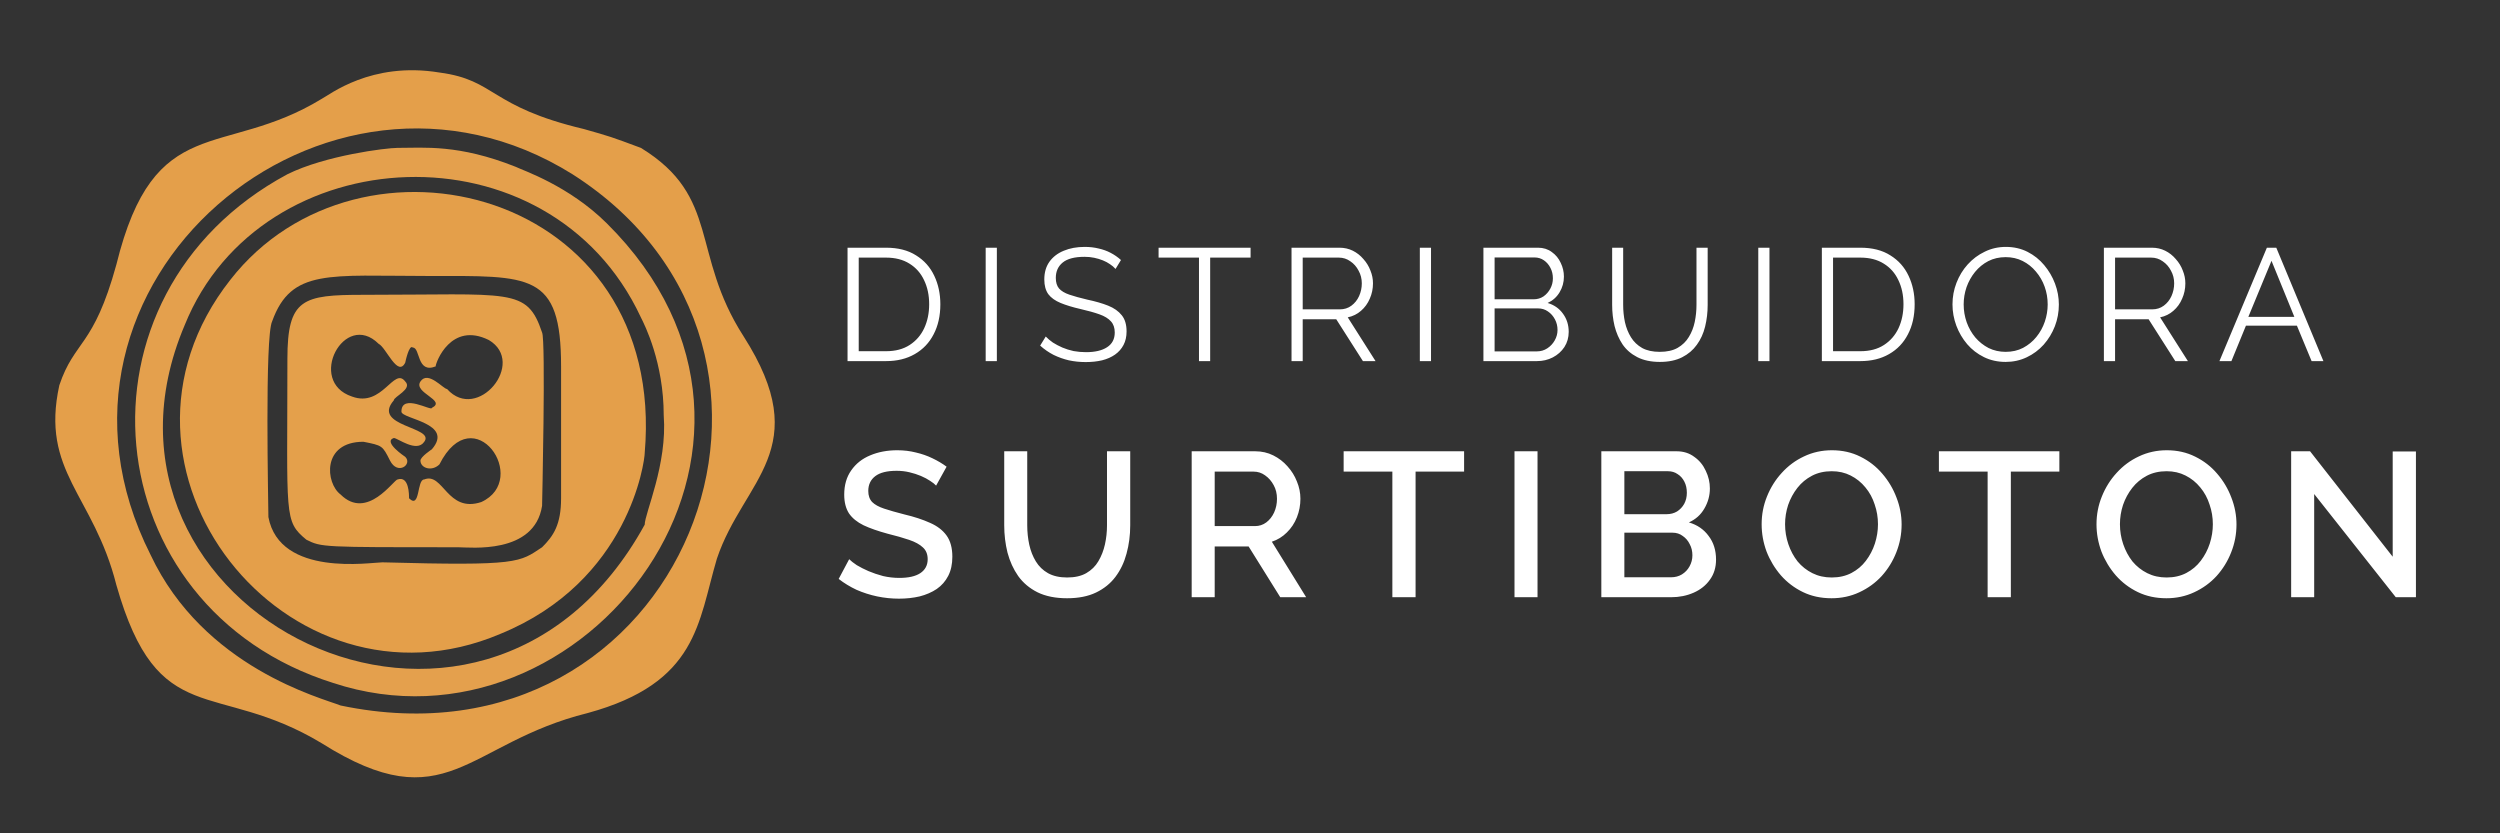 <svg xmlns="http://www.w3.org/2000/svg" width="180" height="60" viewBox="0 0 180 60" fill="none"><rect x="0" y="0" width="180" height="60" fill="#333333" stroke="none"/><g clip-path="url(#clip0_16_9)"><path fill-rule="evenodd" clip-rule="evenodd" d="M46.145 10.648C51.893 14.174 49.703 18.243 53.535 24.211C58.735 32.35 53.535 34.52 51.619 40.217C50.251 44.828 50.251 49.169 42.314 51.339C33.556 53.509 32.188 59.206 23.156 53.509C15.493 48.898 11.388 52.695 8.377 42.116C6.735 35.605 2.903 33.977 4.272 27.738C5.367 24.483 6.735 25.025 8.377 19.057C11.114 7.935 16.04 11.461 23.156 7.121C23.703 6.85 26.714 4.408 31.64 5.222C35.745 5.764 35.198 7.663 42.04 9.291C43.956 9.834 43.956 9.834 46.145 10.648ZM24.524 50.796C49.156 55.951 61.198 25.296 41.219 12.546C23.43 1.424 0.988 20.413 10.84 39.945C14.672 48.084 23.156 50.254 24.524 50.796Z" fill="#E49F4A"></path><path fill-rule="evenodd" clip-rule="evenodd" d="M28.63 10.647C30.546 10.647 33.009 10.376 37.114 12.004C37.661 12.275 40.946 13.36 43.682 16.073C59.83 32.078 42.04 55.137 23.977 49.169C6.735 43.743 4.545 21.227 20.693 12.546C23.43 11.19 27.809 10.647 28.63 10.647ZM46.419 37.775C46.419 36.961 48.061 33.435 47.788 29.908C47.788 26.11 46.419 23.397 46.145 22.855C39.577 8.748 18.777 9.834 13.303 23.397C4.545 44.014 34.651 59.206 46.419 37.775Z" fill="#E4A04D"></path><path fill-rule="evenodd" clip-rule="evenodd" d="M46.419 32.621C46.419 33.163 45.325 41.844 36.019 45.642C20.693 52.153 5.914 33.706 16.588 20.142C25.893 8.206 48.061 13.631 46.419 32.621ZM39.03 39.403C39.851 38.589 40.398 37.775 40.398 35.876C40.398 34.52 40.398 27.195 40.398 26.381C40.398 19.599 38.209 19.871 30.819 19.871C23.703 19.871 20.967 19.328 19.598 23.126C19.051 24.211 19.325 36.419 19.325 37.232C20.145 41.573 26.714 40.488 27.535 40.488C37.388 40.759 37.388 40.488 39.03 39.403Z" fill="#E49F4A"></path><path fill-rule="evenodd" clip-rule="evenodd" d="M22.061 38.86C20.419 37.504 20.693 37.233 20.693 25.839C20.693 21.498 21.788 21.227 26.167 21.227C36.84 21.227 37.935 20.685 39.03 23.94C39.303 24.483 39.03 36.419 39.03 36.419C38.482 39.945 33.83 39.403 33.009 39.403C23.156 39.403 23.156 39.403 22.061 38.86ZM26.167 31.807C23.156 31.807 23.43 34.791 24.524 35.605C26.44 37.504 28.356 34.52 28.63 34.52C29.451 34.248 29.451 35.605 29.451 35.876C30.272 36.69 29.998 34.52 30.546 34.52C31.914 33.977 32.188 36.961 34.651 36.148C38.209 34.52 34.103 28.552 31.64 33.435C31.093 33.977 30.272 33.706 30.272 33.163C30.272 32.892 31.093 32.35 31.093 32.35C32.735 30.451 28.903 30.179 28.903 29.637C28.903 28.28 31.093 29.637 31.093 29.366C32.188 28.823 29.724 28.28 30.272 27.467C30.819 26.653 31.914 28.009 32.188 28.009C34.377 30.451 37.935 26.11 35.198 24.483C32.461 23.126 31.367 26.11 31.367 26.381C29.998 26.924 30.272 25.025 29.724 25.025C29.451 24.754 29.177 26.11 29.177 26.11C28.63 27.195 27.809 25.025 27.261 24.754C24.798 22.312 22.061 27.467 25.346 28.552C27.535 29.366 28.356 26.381 29.177 27.467C29.724 28.009 28.356 28.552 28.356 28.823C26.714 30.722 31.367 30.722 30.546 31.807C29.998 32.621 28.63 31.536 28.356 31.536C27.535 31.807 29.177 32.892 29.177 32.892C29.724 33.435 28.63 34.248 28.082 33.163C27.535 32.078 27.535 32.078 26.167 31.807Z" fill="#E4A04B"></path></g><path d="M61.023 26V17.835H63.795C64.661 17.835 65.382 18.019 65.957 18.387C66.54 18.747 66.977 19.238 67.268 19.859C67.559 20.472 67.705 21.155 67.705 21.906C67.705 22.734 67.544 23.455 67.222 24.068C66.908 24.681 66.455 25.157 65.865 25.494C65.282 25.831 64.592 26 63.795 26H61.023ZM66.9 21.906C66.9 21.254 66.777 20.675 66.532 20.169C66.294 19.663 65.945 19.269 65.486 18.985C65.025 18.694 64.462 18.548 63.795 18.548H61.828V25.287H63.795C64.47 25.287 65.037 25.137 65.497 24.838C65.957 24.54 66.306 24.137 66.543 23.631C66.781 23.117 66.9 22.542 66.9 21.906ZM70.969 26V17.835H71.774V26H70.969ZM80.319 19.364C80.204 19.234 80.07 19.119 79.917 19.02C79.763 18.912 79.591 18.82 79.399 18.744C79.208 18.667 79.001 18.605 78.778 18.559C78.564 18.514 78.334 18.491 78.088 18.491C77.375 18.491 76.85 18.628 76.513 18.904C76.183 19.173 76.018 19.541 76.018 20.009C76.018 20.331 76.095 20.584 76.248 20.767C76.409 20.951 76.658 21.101 76.996 21.216C77.333 21.331 77.762 21.45 78.284 21.573C78.866 21.695 79.369 21.841 79.79 22.009C80.212 22.178 80.538 22.408 80.768 22.7C80.998 22.983 81.113 23.37 81.113 23.861C81.113 24.237 81.04 24.562 80.894 24.838C80.749 25.114 80.545 25.345 80.285 25.529C80.024 25.712 79.714 25.851 79.353 25.942C78.993 26.027 78.598 26.069 78.169 26.069C77.747 26.069 77.341 26.027 76.95 25.942C76.566 25.851 76.202 25.72 75.857 25.552C75.512 25.375 75.19 25.153 74.891 24.884L75.294 24.229C75.439 24.382 75.612 24.528 75.811 24.666C76.018 24.796 76.244 24.915 76.49 25.023C76.743 25.13 77.011 25.214 77.295 25.276C77.586 25.329 77.885 25.356 78.192 25.356C78.843 25.356 79.349 25.237 79.71 25C80.078 24.762 80.262 24.409 80.262 23.942C80.262 23.604 80.17 23.336 79.986 23.137C79.802 22.93 79.526 22.761 79.158 22.631C78.79 22.5 78.337 22.374 77.801 22.251C77.233 22.121 76.754 21.975 76.363 21.814C75.972 21.653 75.677 21.442 75.478 21.181C75.286 20.913 75.19 20.561 75.19 20.123C75.19 19.617 75.313 19.192 75.558 18.847C75.811 18.494 76.156 18.23 76.593 18.053C77.03 17.869 77.532 17.777 78.1 17.777C78.46 17.777 78.794 17.816 79.1 17.892C79.415 17.962 79.702 18.065 79.963 18.203C80.231 18.341 80.48 18.514 80.71 18.721L80.319 19.364ZM90.042 18.548H87.132V26H86.327V18.548H83.418V17.835H90.042V18.548ZM92.99 26V17.835H96.44C96.793 17.835 97.115 17.908 97.406 18.053C97.697 18.199 97.95 18.398 98.165 18.651C98.387 18.897 98.556 19.173 98.671 19.48C98.794 19.779 98.855 20.085 98.855 20.399C98.855 20.791 98.778 21.159 98.625 21.503C98.479 21.849 98.268 22.14 97.992 22.378C97.724 22.615 97.406 22.772 97.038 22.849L99.039 26H98.13L96.21 22.987H93.795V26H92.99ZM93.795 22.274H96.463C96.785 22.274 97.065 22.186 97.302 22.009C97.54 21.833 97.724 21.603 97.854 21.32C97.985 21.028 98.05 20.721 98.05 20.399C98.05 20.07 97.973 19.767 97.82 19.491C97.674 19.207 97.475 18.981 97.222 18.812C96.977 18.636 96.701 18.548 96.394 18.548H93.795V22.274ZM102.228 26V17.835H103.033V26H102.228ZM112.947 23.895C112.947 24.302 112.843 24.666 112.636 24.988C112.429 25.302 112.149 25.552 111.797 25.735C111.452 25.912 111.072 26 110.658 26H106.806V17.835H110.739C111.122 17.835 111.452 17.939 111.728 18.145C112.011 18.345 112.226 18.605 112.372 18.927C112.525 19.242 112.602 19.572 112.602 19.916C112.602 20.323 112.498 20.698 112.291 21.044C112.084 21.389 111.797 21.645 111.429 21.814C111.896 21.952 112.264 22.209 112.533 22.584C112.809 22.96 112.947 23.397 112.947 23.895ZM112.142 23.758C112.142 23.482 112.08 23.229 111.958 22.998C111.835 22.761 111.666 22.569 111.452 22.424C111.245 22.278 111.007 22.205 110.739 22.205H107.611V25.299H110.658C110.934 25.299 111.183 25.226 111.406 25.08C111.628 24.934 111.804 24.747 111.935 24.517C112.073 24.279 112.142 24.026 112.142 23.758ZM107.611 18.537V21.549H110.417C110.685 21.549 110.923 21.48 111.13 21.343C111.337 21.197 111.501 21.009 111.624 20.779C111.747 20.549 111.808 20.304 111.808 20.043C111.808 19.767 111.751 19.518 111.636 19.296C111.521 19.066 111.363 18.881 111.164 18.744C110.965 18.605 110.739 18.537 110.486 18.537H107.611ZM119.513 26.058C118.869 26.058 118.325 25.942 117.88 25.712C117.436 25.483 117.083 25.176 116.822 24.793C116.562 24.401 116.37 23.961 116.247 23.47C116.132 22.979 116.075 22.473 116.075 21.952V17.835H116.868V21.952C116.868 22.374 116.91 22.788 116.995 23.194C117.087 23.6 117.232 23.965 117.432 24.287C117.631 24.608 117.899 24.865 118.237 25.057C118.574 25.241 118.996 25.333 119.502 25.333C120.023 25.333 120.452 25.237 120.79 25.046C121.135 24.846 121.403 24.585 121.595 24.264C121.794 23.942 121.936 23.581 122.02 23.183C122.105 22.776 122.147 22.366 122.147 21.952V17.835H122.952V21.952C122.952 22.496 122.89 23.018 122.768 23.516C122.645 24.014 122.446 24.451 122.17 24.827C121.901 25.203 121.549 25.502 121.112 25.724C120.675 25.946 120.142 26.058 119.513 26.058ZM126.596 26V17.835H127.401V26H126.596ZM131.174 26V17.835H133.945C134.811 17.835 135.532 18.019 136.107 18.387C136.69 18.747 137.127 19.238 137.418 19.859C137.709 20.472 137.855 21.155 137.855 21.906C137.855 22.734 137.694 23.455 137.372 24.068C137.058 24.681 136.605 25.157 136.015 25.494C135.432 25.831 134.742 26 133.945 26H131.174ZM137.05 21.906C137.05 21.254 136.927 20.675 136.682 20.169C136.444 19.663 136.096 19.269 135.636 18.985C135.176 18.694 134.612 18.548 133.945 18.548H131.979V25.287H133.945C134.62 25.287 135.187 25.137 135.647 24.838C136.107 24.54 136.456 24.137 136.694 23.631C136.931 23.117 137.05 22.542 137.05 21.906ZM144.408 26.058C143.833 26.058 143.312 25.942 142.844 25.712C142.377 25.483 141.974 25.172 141.637 24.781C141.299 24.382 141.039 23.938 140.855 23.447C140.671 22.949 140.579 22.439 140.579 21.918C140.579 21.373 140.675 20.856 140.866 20.365C141.058 19.867 141.326 19.426 141.671 19.043C142.024 18.651 142.434 18.345 142.902 18.122C143.369 17.892 143.875 17.777 144.42 17.777C144.995 17.777 145.516 17.896 145.984 18.134C146.451 18.372 146.85 18.69 147.18 19.088C147.517 19.487 147.778 19.932 147.962 20.422C148.146 20.913 148.238 21.415 148.238 21.929C148.238 22.473 148.142 22.995 147.95 23.493C147.759 23.984 147.49 24.424 147.145 24.816C146.8 25.199 146.394 25.502 145.926 25.724C145.459 25.946 144.953 26.058 144.408 26.058ZM141.384 21.918C141.384 22.362 141.457 22.791 141.602 23.206C141.748 23.612 141.955 23.976 142.223 24.298C142.492 24.612 142.81 24.865 143.178 25.057C143.553 25.241 143.964 25.333 144.408 25.333C144.876 25.333 145.294 25.237 145.662 25.046C146.037 24.846 146.356 24.585 146.616 24.264C146.885 23.934 147.088 23.566 147.226 23.16C147.364 22.753 147.433 22.339 147.433 21.918C147.433 21.473 147.36 21.047 147.214 20.641C147.069 20.235 146.858 19.87 146.582 19.549C146.313 19.227 145.995 18.974 145.627 18.79C145.259 18.605 144.853 18.514 144.408 18.514C143.948 18.514 143.53 18.609 143.155 18.801C142.787 18.993 142.469 19.253 142.2 19.583C141.94 19.905 141.736 20.269 141.591 20.675C141.453 21.082 141.384 21.496 141.384 21.918ZM151.48 26V17.835H154.93C155.283 17.835 155.605 17.908 155.896 18.053C156.188 18.199 156.441 18.398 156.655 18.651C156.878 18.897 157.046 19.173 157.161 19.48C157.284 19.779 157.345 20.085 157.345 20.399C157.345 20.791 157.269 21.159 157.115 21.503C156.97 21.849 156.759 22.14 156.483 22.378C156.215 22.615 155.896 22.772 155.528 22.849L157.529 26H156.621L154.7 22.987H152.285V26H151.48ZM152.285 22.274H154.953C155.275 22.274 155.555 22.186 155.793 22.009C156.031 21.833 156.215 21.603 156.345 21.32C156.475 21.028 156.54 20.721 156.54 20.399C156.54 20.07 156.464 19.767 156.31 19.491C156.165 19.207 155.965 18.981 155.712 18.812C155.467 18.636 155.191 18.548 154.884 18.548H152.285V22.274ZM163.215 17.835H163.893L167.286 26H166.435L165.377 23.447H161.708L160.662 26H159.799L163.215 17.835ZM165.193 22.814L163.548 18.778L161.881 22.814H165.193Z" fill="white"></path><path d="M67.4 34.964C67.301 34.855 67.158 34.742 66.971 34.623C66.783 34.495 66.561 34.377 66.305 34.268C66.048 34.16 65.772 34.071 65.476 34.002C65.18 33.932 64.874 33.898 64.558 33.898C63.868 33.898 63.355 34.026 63.019 34.283C62.684 34.539 62.516 34.895 62.516 35.348C62.516 35.684 62.61 35.95 62.797 36.148C62.985 36.335 63.271 36.493 63.656 36.621C64.04 36.749 64.524 36.888 65.106 37.036C65.816 37.203 66.433 37.406 66.956 37.642C67.479 37.869 67.879 38.175 68.155 38.56C68.431 38.945 68.569 39.453 68.569 40.084C68.569 40.617 68.471 41.076 68.273 41.461C68.076 41.846 67.8 42.161 67.444 42.408C67.089 42.645 66.68 42.822 66.216 42.941C65.752 43.049 65.254 43.104 64.721 43.104C64.198 43.104 63.675 43.049 63.152 42.941C62.639 42.832 62.146 42.674 61.672 42.467C61.209 42.25 60.779 41.989 60.385 41.683L61.14 40.262C61.268 40.39 61.45 40.533 61.687 40.691C61.934 40.839 62.215 40.982 62.531 41.12C62.856 41.258 63.207 41.377 63.582 41.476C63.966 41.564 64.356 41.609 64.751 41.609C65.412 41.609 65.915 41.495 66.26 41.268C66.616 41.032 66.793 40.696 66.793 40.262C66.793 39.907 66.68 39.626 66.453 39.418C66.226 39.201 65.895 39.019 65.461 38.871C65.027 38.723 64.509 38.575 63.907 38.427C63.217 38.239 62.639 38.037 62.176 37.82C61.712 37.593 61.362 37.307 61.125 36.962C60.898 36.606 60.784 36.157 60.784 35.615C60.784 34.924 60.952 34.342 61.288 33.868C61.623 33.385 62.077 33.025 62.649 32.788C63.231 32.541 63.883 32.418 64.603 32.418C65.076 32.418 65.525 32.472 65.95 32.581C66.374 32.679 66.769 32.818 67.134 32.995C67.508 33.173 67.849 33.375 68.155 33.602L67.4 34.964ZM76.832 43.074C75.994 43.074 75.283 42.931 74.701 42.645C74.129 42.359 73.665 41.969 73.31 41.476C72.965 40.982 72.708 40.42 72.54 39.788C72.383 39.157 72.304 38.501 72.304 37.82V32.492H73.961V37.82C73.961 38.303 74.011 38.772 74.109 39.226C74.208 39.67 74.366 40.07 74.583 40.425C74.8 40.78 75.091 41.061 75.456 41.268C75.831 41.476 76.29 41.579 76.832 41.579C77.385 41.579 77.844 41.476 78.209 41.268C78.584 41.051 78.875 40.765 79.082 40.41C79.299 40.045 79.457 39.64 79.556 39.196C79.654 38.752 79.704 38.294 79.704 37.82V32.492H81.376V37.82C81.376 38.54 81.287 39.221 81.11 39.862C80.942 40.494 80.675 41.051 80.311 41.535C79.955 42.008 79.492 42.383 78.919 42.66C78.347 42.936 77.651 43.074 76.832 43.074ZM85.801 43V32.492H90.374C90.847 32.492 91.281 32.591 91.676 32.788C92.071 32.985 92.411 33.247 92.697 33.572C92.993 33.898 93.22 34.263 93.378 34.668C93.546 35.072 93.63 35.486 93.63 35.911C93.63 36.374 93.546 36.819 93.378 37.243C93.21 37.667 92.969 38.032 92.653 38.338C92.347 38.644 91.987 38.866 91.573 39.004L94.044 43H92.179L89.9 39.344H87.458V43H85.801ZM87.458 37.879H90.359C90.665 37.879 90.936 37.79 91.173 37.613C91.41 37.435 91.597 37.198 91.735 36.902C91.874 36.596 91.943 36.266 91.943 35.911C91.943 35.546 91.864 35.22 91.706 34.934C91.548 34.638 91.341 34.401 91.084 34.224C90.838 34.046 90.566 33.957 90.27 33.957H87.458V37.879ZM105.415 33.957H101.922V43H100.25V33.957H96.742V32.492H105.415V33.957ZM109.044 43V32.492H110.702V43H109.044ZM123.555 40.292C123.555 40.854 123.407 41.337 123.111 41.742C122.825 42.147 122.435 42.457 121.942 42.674C121.448 42.892 120.906 43 120.314 43H115.296V32.492H120.713C121.207 32.492 121.631 32.625 121.986 32.892C122.351 33.148 122.627 33.484 122.815 33.898C123.012 34.303 123.111 34.727 123.111 35.171C123.111 35.684 122.978 36.167 122.711 36.621C122.455 37.065 122.085 37.396 121.601 37.613C122.203 37.79 122.677 38.116 123.022 38.59C123.377 39.053 123.555 39.621 123.555 40.292ZM121.853 39.981C121.853 39.685 121.789 39.418 121.661 39.182C121.542 38.935 121.374 38.738 121.157 38.59C120.95 38.432 120.703 38.353 120.417 38.353H116.954V41.564H120.314C120.61 41.564 120.871 41.495 121.098 41.357C121.335 41.209 121.517 41.017 121.646 40.78C121.784 40.533 121.853 40.267 121.853 39.981ZM116.954 33.928V37.021H120.003C120.279 37.021 120.526 36.957 120.743 36.828C120.96 36.69 121.133 36.508 121.261 36.281C121.389 36.044 121.453 35.778 121.453 35.482C121.453 35.176 121.394 34.909 121.276 34.682C121.157 34.446 120.994 34.263 120.787 34.135C120.59 33.997 120.358 33.928 120.092 33.928H116.954ZM131.87 43.074C131.11 43.074 130.424 42.926 129.812 42.63C129.201 42.334 128.673 41.934 128.229 41.431C127.785 40.918 127.439 40.346 127.193 39.714C126.956 39.073 126.838 38.417 126.838 37.746C126.838 37.045 126.966 36.38 127.222 35.748C127.479 35.107 127.834 34.539 128.288 34.046C128.742 33.543 129.275 33.148 129.886 32.862C130.508 32.566 131.179 32.418 131.899 32.418C132.649 32.418 133.33 32.571 133.942 32.877C134.563 33.183 135.091 33.592 135.525 34.105C135.969 34.618 136.31 35.191 136.546 35.822C136.793 36.453 136.916 37.1 136.916 37.761C136.916 38.461 136.788 39.132 136.532 39.774C136.285 40.405 135.935 40.972 135.481 41.476C135.027 41.969 134.489 42.359 133.868 42.645C133.256 42.931 132.59 43.074 131.87 43.074ZM128.525 37.746C128.525 38.239 128.604 38.718 128.762 39.182C128.919 39.645 129.141 40.06 129.428 40.425C129.724 40.78 130.079 41.061 130.493 41.268C130.908 41.476 131.371 41.579 131.884 41.579C132.417 41.579 132.891 41.471 133.305 41.254C133.72 41.036 134.065 40.745 134.341 40.38C134.627 40.005 134.844 39.591 134.992 39.137C135.14 38.673 135.214 38.21 135.214 37.746C135.214 37.253 135.135 36.779 134.978 36.325C134.83 35.861 134.608 35.452 134.312 35.097C134.016 34.732 133.66 34.446 133.246 34.238C132.841 34.031 132.388 33.928 131.884 33.928C131.352 33.928 130.878 34.036 130.464 34.253C130.049 34.47 129.699 34.761 129.413 35.126C129.127 35.492 128.905 35.901 128.747 36.355C128.599 36.809 128.525 37.272 128.525 37.746ZM148.274 33.957H144.781V43H143.109V33.957H139.601V32.492H148.274V33.957ZM155.98 43.074C155.221 43.074 154.535 42.926 153.923 42.63C153.311 42.334 152.784 41.934 152.34 41.431C151.896 40.918 151.55 40.346 151.304 39.714C151.067 39.073 150.948 38.417 150.948 37.746C150.948 37.045 151.077 36.38 151.333 35.748C151.59 35.107 151.945 34.539 152.399 34.046C152.853 33.543 153.385 33.148 153.997 32.862C154.619 32.566 155.29 32.418 156.01 32.418C156.76 32.418 157.441 32.571 158.052 32.877C158.674 33.183 159.202 33.592 159.636 34.105C160.08 34.618 160.42 35.191 160.657 35.822C160.904 36.453 161.027 37.1 161.027 37.761C161.027 38.461 160.899 39.132 160.642 39.774C160.396 40.405 160.045 40.972 159.592 41.476C159.138 41.969 158.6 42.359 157.978 42.645C157.367 42.931 156.701 43.074 155.98 43.074ZM152.636 37.746C152.636 38.239 152.714 38.718 152.872 39.182C153.03 39.645 153.252 40.06 153.538 40.425C153.834 40.78 154.19 41.061 154.604 41.268C155.018 41.476 155.482 41.579 155.995 41.579C156.528 41.579 157.002 41.471 157.416 41.254C157.83 41.036 158.176 40.745 158.452 40.38C158.738 40.005 158.955 39.591 159.103 39.137C159.251 38.673 159.325 38.21 159.325 37.746C159.325 37.253 159.246 36.779 159.088 36.325C158.94 35.861 158.718 35.452 158.422 35.097C158.126 34.732 157.771 34.446 157.357 34.238C156.952 34.031 156.498 33.928 155.995 33.928C155.462 33.928 154.989 34.036 154.574 34.253C154.16 34.47 153.81 34.761 153.524 35.126C153.237 35.492 153.015 35.901 152.858 36.355C152.71 36.809 152.636 37.272 152.636 37.746ZM166.621 35.57V43H164.963V32.492H166.325L172.274 40.084V32.507H173.947V43H172.496L166.621 35.57Z" fill="white"></path><defs><clipPath id="clip0_16_9"><rect width="52" height="51" fill="white" transform="translate(4 5)"></rect></clipPath></defs></svg>